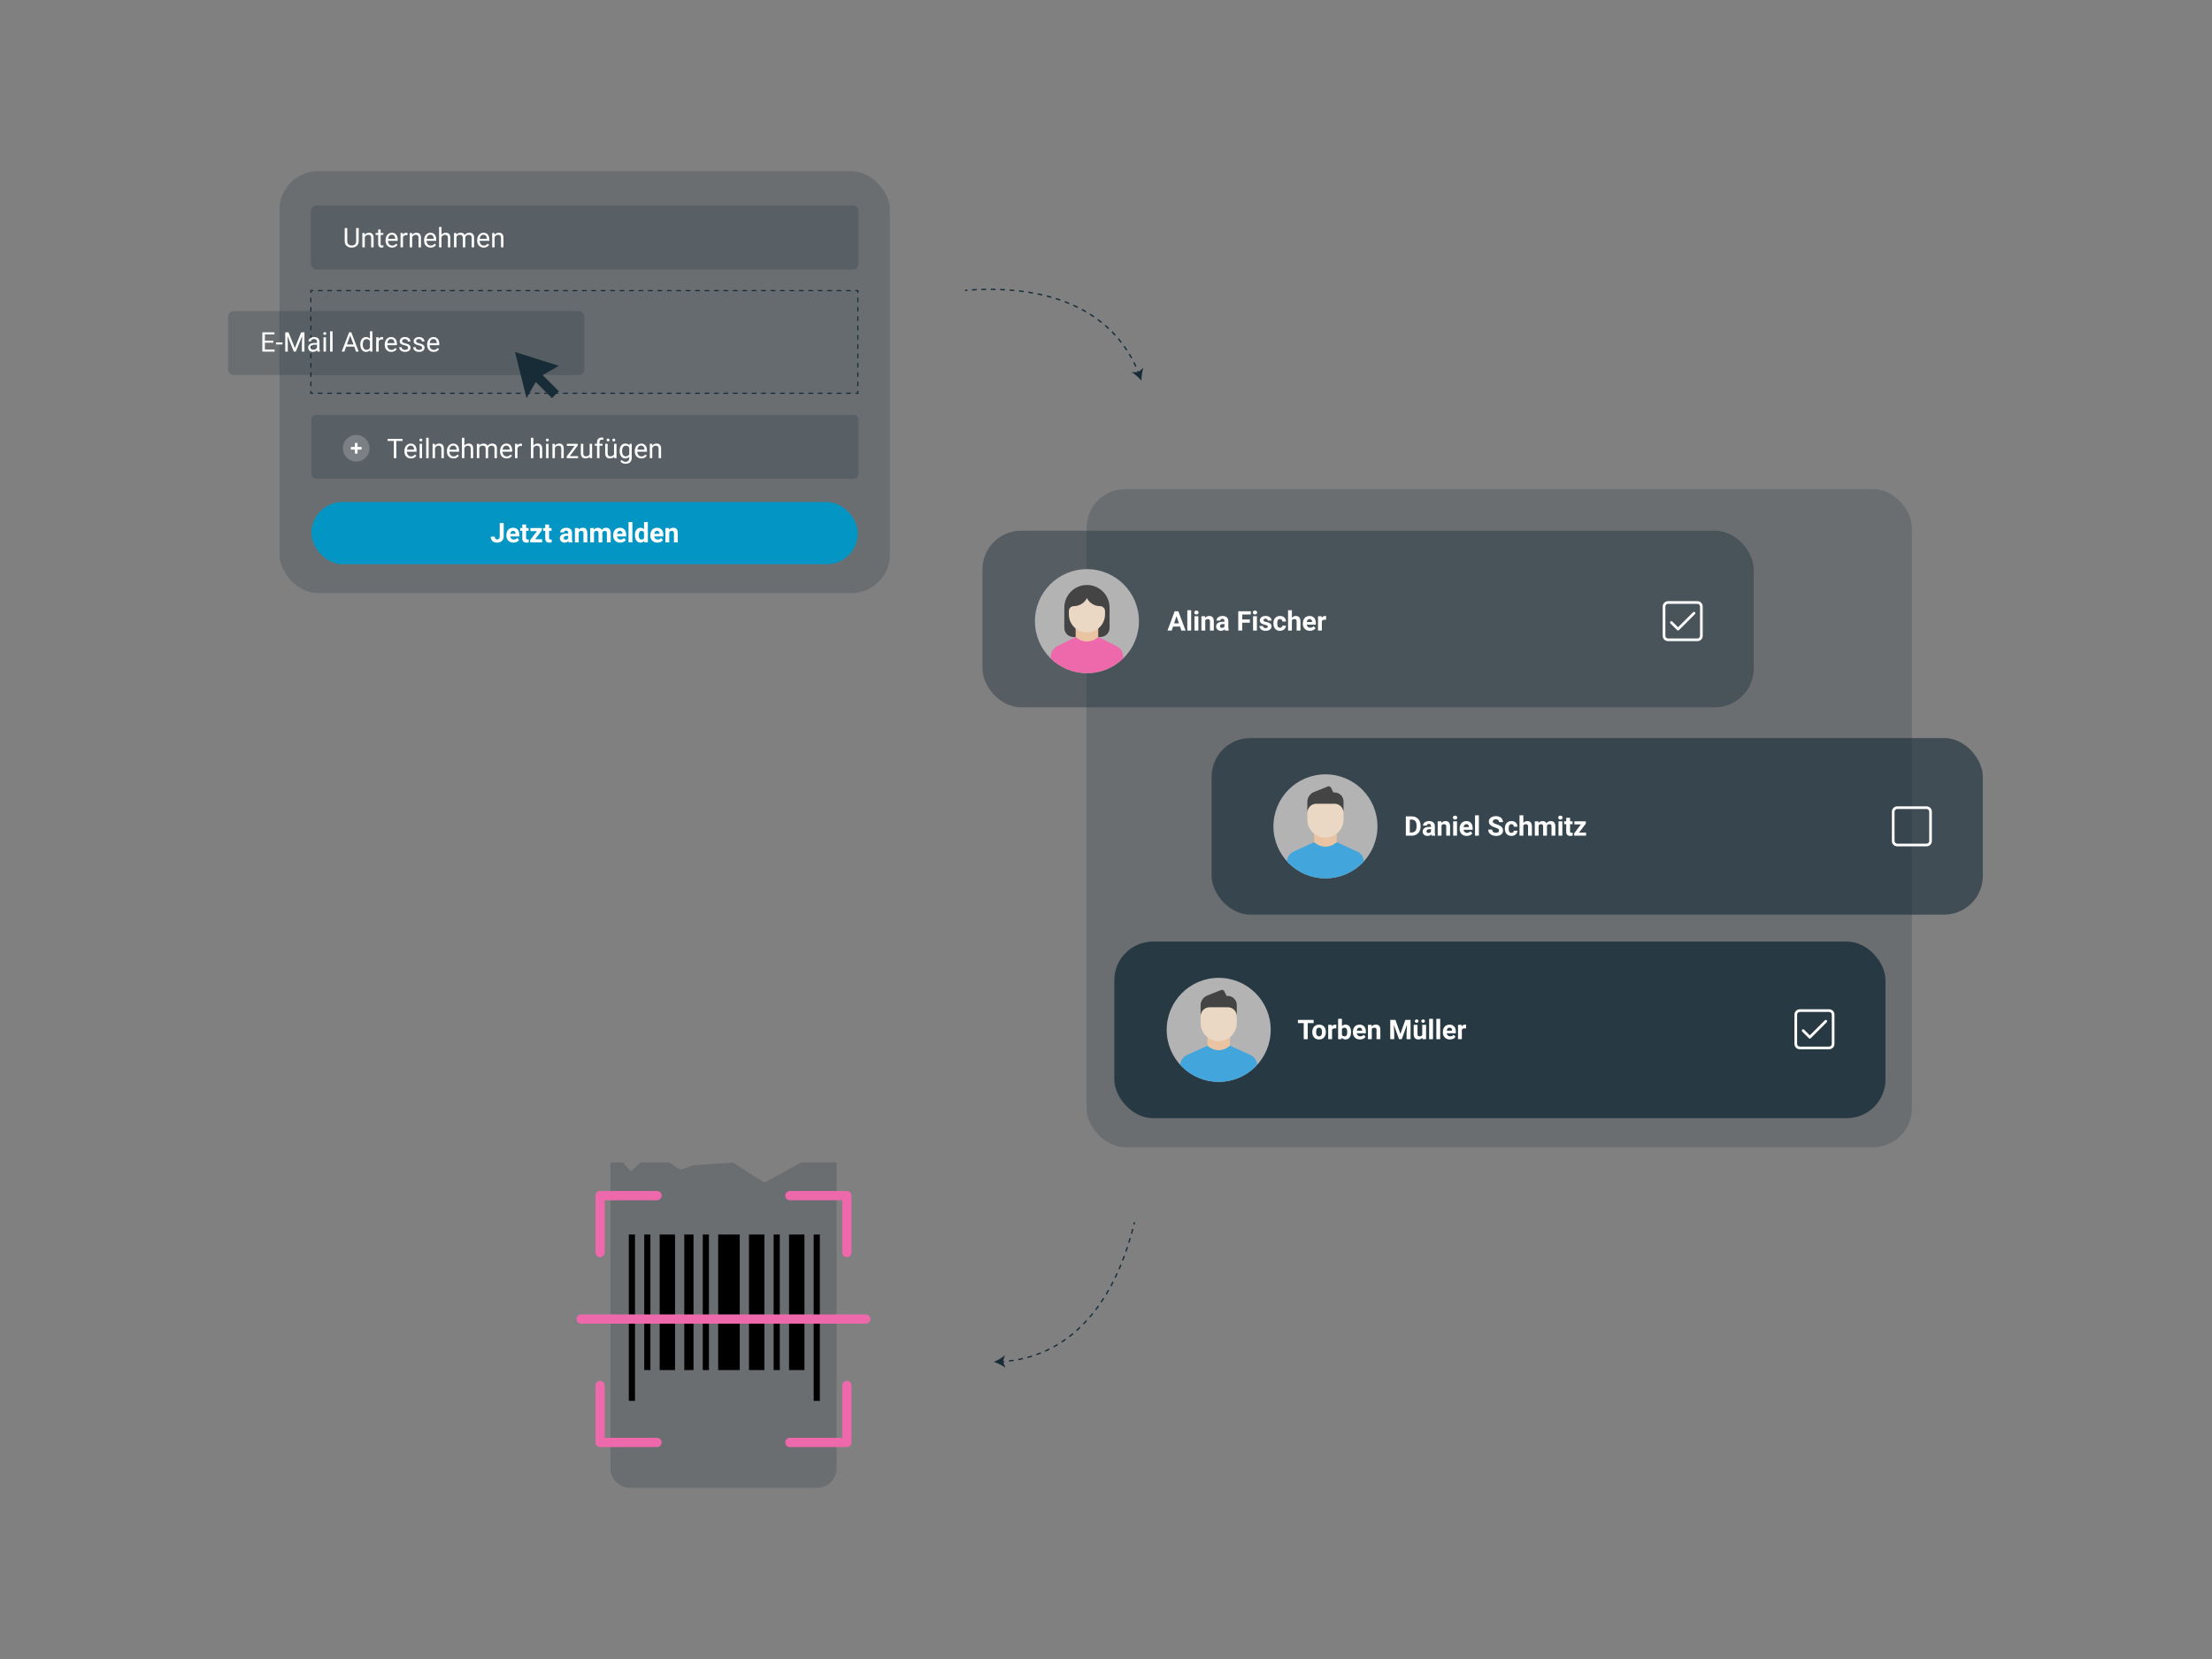 <?xml version="1.0" encoding="UTF-8"?>
<svg xmlns="http://www.w3.org/2000/svg" id="Ebene_1" width="1600" height="1200" viewBox="0 0 1600 1200"><rect x="0" y="0" width="1600" height="1200" fill="#808080" stroke="none"/><rect width="1600" height="1200" fill="#fff" opacity="0"/><rect x="785.963" y="353.787" width="596.947" height="475.974" rx="28" ry="28" fill="#172c37" opacity=".2"/><rect x="710.643" y="383.859" width="557.824" height="127.751" rx="28" ry="28" fill="#172c37" opacity=".4"/><rect x="806.009" y="681.046" width="557.824" height="127.751" rx="28" ry="28" fill="#172c37" opacity=".8"/><rect x="876.407" y="533.837" width="557.824" height="127.751" rx="28" ry="28" fill="#172c37" opacity=".6"/><path d="m1016.883,604.463v-13.953h4.293c1.227,0,2.324.277,3.292.829.967.552,1.723,1.339,2.266,2.358.543,1.019.815,2.175.815,3.473v.642c0,1.298-.267,2.45-.8,3.46-.534,1.01-1.286,1.791-2.257,2.347-.971.558-2.067.838-3.287.844h-4.323Zm2.875-11.625v9.316h1.39c1.124,0,1.983-.367,2.578-1.102s.897-1.786.911-3.153v-.738c0-1.418-.294-2.494-.881-3.225-.589-.733-1.447-1.098-2.579-1.098h-1.418Z" fill="#fff"/><path d="m1035.465,604.463c-.128-.249-.22-.559-.278-.929-.671.748-1.543,1.121-2.616,1.121-1.016,0-1.858-.294-2.526-.881s-1.001-1.33-1.001-2.224c0-1.098.408-1.942,1.222-2.53s1.991-.885,3.532-.891h1.274v-.595c0-.478-.123-.863-.369-1.149-.246-.288-.634-.431-1.164-.431-.467,0-.833.111-1.097.335-.266.224-.398.531-.398.919h-2.77c0-.599.186-1.155.556-1.667.371-.51.895-.912,1.572-1.202.677-.292,1.438-.437,2.281-.437,1.278,0,2.292.32,3.043.962.752.642,1.126,1.544,1.126,2.708v4.494c.007.985.144,1.729.412,2.234v.162h-2.799Zm-2.29-1.925c.409,0,.786-.092,1.131-.275.345-.181.601-.426.767-.733v-1.782h-1.035c-1.386,0-2.125.478-2.214,1.437l-.009.164c0,.345.121.629.364.851.242.224.574.337.996.337Z" fill="#fff"/><path d="m1042.53,594.094l.086,1.198c.741-.927,1.735-1.39,2.981-1.39,1.099,0,1.916.322,2.453.968s.812,1.61.824,2.895v6.698h-2.77v-6.632c0-.588-.127-1.013-.383-1.279-.255-.266-.68-.397-1.274-.397-.78,0-1.365.332-1.754.996v7.312h-2.77v-10.369h2.607Z" fill="#fff"/><path d="m1050.953,591.41c0-.414.139-.757.417-1.025.278-.269.656-.403,1.136-.403.473,0,.849.134,1.131.403.281.267.421.61.421,1.025,0,.422-.142.767-.426,1.036-.284.267-.66.401-1.126.401s-.842-.134-1.126-.401c-.284-.269-.427-.614-.427-1.036Zm2.942,13.053h-2.779v-10.369h2.779v10.369Z" fill="#fff"/><path d="m1060.949,604.655c-1.521,0-2.759-.467-3.714-1.399s-1.432-2.175-1.432-3.727v-.269c0-1.042.201-1.972.604-2.793.402-.821.973-1.454,1.71-1.897.738-.445,1.58-.667,2.526-.667,1.418,0,2.535.446,3.35,1.341s1.221,2.164,1.221,3.805v1.132h-6.604c.089.676.36,1.221.81,1.629.451.409,1.021.612,1.711.612,1.067,0,1.9-.386,2.501-1.158l1.361,1.524c-.415.588-.978,1.045-1.687,1.375s-1.496.493-2.357.493Zm-.316-8.519c-.55,0-.995.185-1.337.558s-.56.904-.656,1.597h3.853v-.22c-.013-.616-.179-1.092-.498-1.43-.32-.337-.773-.505-1.361-.505Z" fill="#fff"/><path d="m1069.707,604.463h-2.779v-14.72h2.779v14.72Z" fill="#fff"/><path d="m1084.294,600.803c0-.544-.191-.961-.574-1.251-.383-.292-1.074-.599-2.07-.921-.997-.322-1.786-.64-2.368-.953-1.585-.857-2.377-2.01-2.377-3.46,0-.753.213-1.426.638-2.017s1.035-1.053,1.831-1.384c.795-.333,1.688-.499,2.678-.499.996,0,1.884.181,2.664.541.78.362,1.384.872,1.816,1.529s.647,1.405.647,2.243h-2.875c0-.639-.201-1.136-.604-1.492-.402-.354-.968-.531-1.696-.531-.703,0-1.249.149-1.639.446-.39.296-.585.687-.585,1.173,0,.454.229.834.686,1.14.457.307,1.129.595,2.017.863,1.636.493,2.827,1.104,3.575,1.831.747.729,1.121,1.637,1.121,2.722,0,1.207-.457,2.155-1.37,2.842s-2.143,1.03-3.69,1.03c-1.074,0-2.051-.196-2.933-.59s-1.554-.93-2.017-1.614-.695-1.477-.695-2.377h2.885c0,1.539.92,2.309,2.76,2.309.684,0,1.218-.139,1.601-.416.383-.279.574-.667.574-1.164Z" fill="#fff"/><path d="m1093.255,602.421c.511,0,.927-.139,1.246-.42.319-.283.485-.655.498-1.123h2.597c-.007.703-.198,1.347-.575,1.932-.377.584-.893,1.038-1.547,1.36-.655.322-1.379.484-2.171.484-1.482,0-2.652-.471-3.508-1.415-.856-.942-1.284-2.243-1.284-3.905v-.183c0-1.597.425-2.87,1.274-3.824.849-.951,2.016-1.428,3.499-1.428,1.297,0,2.336.369,3.119,1.107.783.736,1.18,1.72,1.193,2.946h-2.597c-.013-.539-.179-.978-.498-1.315s-.741-.505-1.265-.505c-.646,0-1.133.234-1.462.704-.33.471-.493,1.234-.493,2.288v.288c0,1.07.163,1.836.489,2.304.326.469.82.701,1.485.701Z" fill="#fff"/><path d="m1101.881,595.224c.735-.881,1.658-1.322,2.77-1.322,2.249,0,3.389,1.307,3.421,3.92v6.641h-2.77v-6.564c0-.595-.127-1.034-.383-1.318-.255-.284-.68-.426-1.274-.426-.812,0-1.399.313-1.764.938v7.37h-2.77v-14.72h2.77v5.481Z" fill="#fff"/><path d="m1112.758,594.094l.087,1.158c.735-.9,1.728-1.35,2.981-1.35,1.335,0,2.252.527,2.751,1.582.728-1.055,1.766-1.582,3.114-1.582,1.124,0,1.962.328,2.511.983.55.654.824,1.639.824,2.955v6.622h-2.779v-6.613c0-.588-.115-1.017-.345-1.288s-.636-.407-1.218-.407c-.831,0-1.405.396-1.724,1.188l.009,7.12h-2.77v-6.604c0-.599-.119-1.034-.355-1.303-.236-.267-.639-.401-1.207-.401-.785,0-1.354.326-1.706.978v7.331h-2.77v-10.369h2.596Z" fill="#fff"/><path d="m1127.134,591.41c0-.414.139-.757.417-1.025.278-.269.656-.403,1.136-.403.473,0,.849.134,1.131.403.281.267.421.61.421,1.025,0,.422-.142.767-.426,1.036-.284.267-.66.401-1.126.401s-.842-.134-1.126-.401c-.284-.269-.427-.614-.427-1.036Zm2.942,13.053h-2.779v-10.369h2.779v10.369Z" fill="#fff"/><path d="m1135.673,591.544v2.55h1.772v2.03h-1.772v5.176c0,.384.073.659.22.825s.428.249.843.249c.307,0,.578-.023.815-.068v2.1c-.542.166-1.102.249-1.677.249-1.942,0-2.933-.981-2.97-2.942v-5.588h-1.514v-2.03h1.514v-2.55h2.77Z" fill="#fff"/><path d="m1142.17,602.231h5.07v2.232h-8.607v-1.686l4.878-6.451h-4.734v-2.232h8.309v1.631l-4.917,6.506Z" fill="#fff"/><circle cx="958.731" cy="597.713" r="37.619" fill="#b3b3b3"/><rect x="950.553" y="597.286" width="16.356" height="18.667" fill="#eac3a2"/><path d="m958.731,605.891c-7.227,0-13.085-5.858-13.085-13.085v-4.907c0-7.227,5.858-13.085,13.085-13.085s13.085,5.858,13.085,13.085v4.907c0,7.227-5.858,13.085-13.085,13.085Z" fill="#ead8c5" fill-rule="evenodd"/><path d="m958.731,635.332c11.016,0,20.925-4.736,27.806-12.282-.001-2.698-1.994-5.806-4.454-6.933l-15.174-6.955s-3.271,3.271-8.178,3.271-8.178-3.271-8.178-3.271l-15.174,6.955c-2.463,1.129-4.453,4.231-4.454,6.933,6.88,7.546,16.79,12.282,27.806,12.282Z" fill="#42a6dd" fill-rule="evenodd"/><path d="m965.273,581.356c3.613,0,6.543,2.929,6.543,6.543v-8.178c0-3.599-2.93-6.542-6.545-6.542h-.816l-1.717-3.435c-.415-.831-1.412-1.202-2.246-.868l-10.291,4.116c-2.518,1.007-4.556,4.021-4.556,6.732v8.175c0-3.613,2.929-6.543,6.543-6.543h13.085Z" fill="#444" fill-rule="evenodd"/><path d="m950.172,740.047h-4.274v11.625h-2.875v-11.625h-4.217v-2.328h11.366v2.328Z" fill="#fff"/><path d="m949.205,746.392c0-1.028.198-1.946.594-2.752.396-.804.966-1.428,1.71-1.868s1.609-.661,2.593-.661c1.399,0,2.541.428,3.426,1.285.885.855,1.379,2.019,1.48,3.488l.02.708c0,1.592-.445,2.869-1.333,3.829-.888.962-2.079,1.443-3.575,1.443-1.495,0-2.688-.478-3.58-1.437-.891-.959-1.336-2.262-1.336-3.91v-.124Zm2.77.196c0,.985.185,1.738.556,2.26.37.522.9.782,1.591.782.671,0,1.195-.256,1.572-.772.377-.514.566-1.339.566-2.471,0-.966-.189-1.714-.566-2.245s-.907-.797-1.591-.797c-.677,0-1.202.264-1.572.791-.371.527-.556,1.345-.556,2.452Z" fill="#fff"/><path d="m966.56,743.9c-.377-.051-.709-.077-.996-.077-1.048,0-1.735.354-2.061,1.064v6.784h-2.77v-10.369h2.616l.076,1.236c.556-.951,1.326-1.428,2.31-1.428.306,0,.594.041.863.124l-.039,2.665Z" fill="#fff"/><path d="m977.237,746.582c0,1.661-.355,2.957-1.064,3.888-.709.929-1.7,1.394-2.971,1.394-1.124,0-2.022-.431-2.692-1.294l-.125,1.102h-2.491v-14.72h2.77v5.279c.639-.748,1.479-1.121,2.52-1.121,1.265,0,2.257.465,2.976,1.394.719.93,1.078,2.238,1.078,3.925v.153Zm-2.77-.2c0-1.049-.167-1.814-.498-2.296-.332-.482-.828-.723-1.486-.723-.881,0-1.489.36-1.82,1.083v4.091c.338.729.951,1.092,1.84,1.092.894,0,1.481-.441,1.763-1.322.134-.422.202-1.064.202-1.925Z" fill="#fff"/><path d="m983.716,751.864c-1.521,0-2.759-.467-3.714-1.399s-1.432-2.175-1.432-3.727v-.269c0-1.042.201-1.972.604-2.793.402-.821.973-1.454,1.71-1.897.738-.445,1.58-.667,2.526-.667,1.418,0,2.535.446,3.35,1.341s1.221,2.164,1.221,3.805v1.132h-6.604c.089.676.36,1.221.81,1.629.451.409,1.021.612,1.711.612,1.067,0,1.9-.386,2.501-1.158l1.361,1.524c-.415.588-.978,1.045-1.687,1.375s-1.496.493-2.357.493Zm-.316-8.519c-.55,0-.995.185-1.337.558s-.56.904-.656,1.597h3.853v-.22c-.013-.616-.179-1.092-.498-1.43-.32-.337-.773-.505-1.361-.505Z" fill="#fff"/><path d="m992.102,741.303l.086,1.198c.741-.927,1.735-1.39,2.981-1.39,1.099,0,1.916.322,2.453.968s.812,1.61.824,2.895v6.698h-2.77v-6.632c0-.588-.127-1.013-.383-1.279-.255-.266-.68-.397-1.274-.397-.78,0-1.365.332-1.754.996v7.312h-2.77v-10.369h2.607Z" fill="#fff"/><path d="m1009.37,737.719l3.584,10.12,3.565-10.12h3.775v13.953h-2.885v-3.814l.288-6.585-3.767,10.399h-1.974l-3.757-10.387.287,6.573v3.814h-2.875v-13.953h3.757Z" fill="#fff"/><path d="m1028.836,750.619c-.684.831-1.629,1.245-2.837,1.245-1.112,0-1.96-.32-2.545-.959s-.883-1.575-.897-2.808v-6.794h2.77v6.707c0,1.081.493,1.62,1.477,1.62.939,0,1.584-.326,1.935-.978v-7.349h2.779v10.369h-2.607l-.076-1.053Zm-2.799-12.034c0,.341-.124.627-.373.861-.25.235-.569.352-.959.352-.396,0-.716-.119-.959-.356s-.364-.524-.364-.857.121-.62.364-.861.562-.362.959-.362c.396,0,.717.121.963.362.246.241.368.527.368.861Zm2.013,0c0-.347.129-.637.388-.87.258-.234.573-.352.944-.352.377,0,.691.121.944.358s.379.525.379.865c0,.333-.121.622-.364.861-.243.241-.562.362-.959.362s-.718-.121-.963-.362c-.246-.239-.368-.527-.368-.861Z" fill="#fff"/><path d="m1036.531,751.672h-2.779v-14.72h2.779v14.72Z" fill="#fff"/><path d="m1041.735,751.672h-2.779v-14.72h2.779v14.72Z" fill="#fff"/><path d="m1048.789,751.864c-1.521,0-2.759-.467-3.714-1.399s-1.432-2.175-1.432-3.727v-.269c0-1.042.201-1.972.604-2.793.402-.821.973-1.454,1.71-1.897.738-.445,1.58-.667,2.526-.667,1.418,0,2.535.446,3.35,1.341s1.221,2.164,1.221,3.805v1.132h-6.604c.089.676.36,1.221.81,1.629.451.409,1.021.612,1.711.612,1.067,0,1.9-.386,2.501-1.158l1.361,1.524c-.415.588-.978,1.045-1.687,1.375s-1.496.493-2.357.493Zm-.316-8.519c-.55,0-.995.185-1.337.558s-.56.904-.656,1.597h3.853v-.22c-.013-.616-.179-1.092-.498-1.43-.32-.337-.773-.505-1.361-.505Z" fill="#fff"/><path d="m1060.452,743.9c-.377-.051-.709-.077-.996-.077-1.048,0-1.735.354-2.061,1.064v6.784h-2.77v-10.369h2.616l.076,1.236c.556-.951,1.326-1.428,2.31-1.428.306,0,.594.041.863.124l-.039,2.665Z" fill="#fff"/><circle cx="881.516" cy="744.922" r="37.619" fill="#b3b3b3"/><rect x="873.338" y="744.495" width="16.356" height="18.667" fill="#eac3a2"/><path d="m881.516,753.1c-7.227,0-13.085-5.858-13.085-13.085v-4.907c0-7.227,5.858-13.085,13.085-13.085s13.085,5.858,13.085,13.085v4.907c0,7.227-5.858,13.085-13.085,13.085Z" fill="#ead8c5" fill-rule="evenodd"/><path d="m881.516,782.541c11.016,0,20.925-4.736,27.806-12.282-.001-2.698-1.994-5.806-4.454-6.933l-15.174-6.955s-3.271,3.271-8.178,3.271-8.178-3.271-8.178-3.271l-15.174,6.955c-2.463,1.129-4.453,4.231-4.454,6.933,6.88,7.546,16.79,12.282,27.806,12.282Z" fill="#42a6dd" fill-rule="evenodd"/><path d="m888.059,728.565c3.613,0,6.543,2.929,6.543,6.543v-8.178c0-3.599-2.93-6.542-6.545-6.542h-.816l-1.717-3.435c-.415-.831-1.412-1.202-2.246-.868l-10.291,4.116c-2.518,1.007-4.556,4.021-4.556,6.732v8.175c0-3.613,2.929-6.543,6.543-6.543h13.085Z" fill="#444" fill-rule="evenodd"/><path d="m853.526,453.226h-5.041l-.958,2.875h-3.058l5.195-13.954h2.664l5.223,13.954h-3.057l-.968-2.875Zm-4.265-2.329h3.489l-1.754-5.223-1.735,5.223Z" fill="#fff"/><path d="m861.595,456.101h-2.779v-14.72h2.779v14.72Z" fill="#fff"/><path d="m863.857,443.049c0-.415.139-.757.417-1.026s.656-.403,1.136-.403c.473,0,.849.135,1.131.403.281.268.421.61.421,1.026,0,.421-.142.767-.426,1.035-.284.268-.66.402-1.126.402s-.842-.134-1.126-.402-.427-.614-.427-1.035Zm2.942,13.053h-2.779v-10.37h2.779v10.37Z" fill="#fff"/><path d="m871.63,445.732l.086,1.198c.741-.927,1.735-1.39,2.981-1.39,1.099,0,1.916.323,2.453.968.537.646.812,1.61.824,2.895v6.699h-2.77v-6.632c0-.588-.127-1.014-.383-1.28-.255-.265-.68-.397-1.274-.397-.78,0-1.365.332-1.754.996v7.313h-2.77v-10.37h2.607Z" fill="#fff"/><path d="m886.081,456.101c-.128-.25-.22-.559-.278-.93-.671.748-1.543,1.122-2.616,1.122-1.016,0-1.858-.294-2.526-.882-.668-.588-1.001-1.329-1.001-2.223,0-1.098.408-1.942,1.222-2.53s1.991-.885,3.532-.892h1.274v-.594c0-.478-.123-.863-.369-1.15s-.634-.431-1.164-.431c-.467,0-.833.112-1.097.335-.266.224-.398.531-.398.92h-2.77c0-.6.186-1.156.556-1.667.371-.511.895-.913,1.572-1.203.677-.291,1.438-.437,2.281-.437,1.278,0,2.292.321,3.043.963.752.642,1.126,1.544,1.126,2.708v4.495c.007.984.144,1.728.412,2.233v.163h-2.799Zm-2.29-1.926c.409,0,.786-.091,1.131-.274.345-.182.601-.426.767-.733v-1.783h-1.035c-1.386,0-2.125.479-2.214,1.438l-.009.163c0,.345.121.629.364.852.242.224.574.336.996.336Z" fill="#fff"/><path d="m904.061,450.399h-5.521v5.702h-2.875v-13.954h9.085v2.329h-6.21v3.603h5.521v2.32Z" fill="#fff"/><path d="m906.217,443.049c0-.415.139-.757.417-1.026s.656-.403,1.136-.403c.473,0,.849.135,1.131.403.281.268.421.61.421,1.026,0,.421-.142.767-.426,1.035-.284.268-.66.402-1.126.402s-.842-.134-1.126-.402-.427-.614-.427-1.035Zm2.942,13.053h-2.779v-10.37h2.779v10.37Z" fill="#fff"/><path d="m917.056,453.236c0-.338-.168-.605-.503-.8-.335-.194-.874-.368-1.615-.522-2.466-.518-3.699-1.565-3.699-3.144,0-.92.381-1.689,1.145-2.304.764-.617,1.762-.926,2.995-.926,1.317,0,2.369.311,3.158.93s1.184,1.425,1.184,2.415h-2.77c0-.396-.128-.723-.383-.982s-.655-.388-1.198-.388c-.466,0-.828.105-1.083.316s-.383.478-.383.804c0,.307.145.555.436.743s.781.351,1.471.489,1.271.293,1.744.465c1.463.537,2.195,1.466,2.195,2.789,0,.946-.406,1.711-1.218,2.295-.811.585-1.859.878-3.144.878-.868,0-1.641-.155-2.314-.465-.674-.31-1.203-.735-1.587-1.275-.383-.54-.574-1.123-.574-1.749h2.626c.025.493.208.869.546,1.131.339.262.792.393,1.361.393.53,0,.931-.101,1.204-.301.271-.202.407-.465.407-.791Z" fill="#fff"/><path d="m925.845,454.06c.511,0,.927-.14,1.246-.421.319-.282.485-.655.498-1.122h2.597c-.007.703-.198,1.347-.575,1.932-.377.584-.893,1.038-1.547,1.361-.655.322-1.379.484-2.171.484-1.482,0-2.652-.472-3.508-1.415-.856-.942-1.284-2.243-1.284-3.905v-.183c0-1.597.425-2.871,1.274-3.824s2.016-1.429,3.499-1.429c1.297,0,2.336.369,3.119,1.107.783.737,1.18,1.721,1.193,2.947h-2.597c-.013-.54-.179-.978-.498-1.315s-.741-.506-1.265-.506c-.646,0-1.133.234-1.462.705-.33.47-.493,1.233-.493,2.288v.288c0,1.069.163,1.836.489,2.304.326.468.82.701,1.485.701Z" fill="#fff"/><path d="m934.47,446.863c.735-.881,1.658-1.323,2.77-1.323,2.249,0,3.389,1.307,3.421,3.921v6.641h-2.77v-6.565c0-.594-.127-1.033-.383-1.318-.255-.284-.68-.427-1.274-.427-.812,0-1.399.313-1.764.939v7.37h-2.77v-14.72h2.77v5.482Z" fill="#fff"/><path d="m947.524,456.293c-1.521,0-2.759-.467-3.714-1.399-.955-.933-1.432-2.175-1.432-3.728v-.268c0-1.042.201-1.972.604-2.793.402-.821.973-1.454,1.71-1.898.738-.445,1.58-.667,2.526-.667,1.418,0,2.535.447,3.35,1.342s1.221,2.163,1.221,3.805v1.131h-6.604c.089.677.36,1.221.81,1.629.451.409,1.021.613,1.711.613,1.067,0,1.9-.386,2.501-1.159l1.361,1.524c-.415.588-.978,1.046-1.687,1.375-.709.33-1.496.494-2.357.494Zm-.316-8.52c-.55,0-.995.186-1.337.558-.342.372-.56.904-.656,1.597h3.853v-.221c-.013-.616-.179-1.092-.498-1.43-.32-.337-.773-.505-1.361-.505Z" fill="#fff"/><path d="m959.187,448.329c-.377-.051-.709-.077-.996-.077-1.048,0-1.735.355-2.061,1.064v6.785h-2.77v-10.37h2.616l.076,1.237c.556-.952,1.326-1.429,2.31-1.429.306,0,.594.042.863.125l-.039,2.664Z" fill="#fff"/><circle cx="786.216" cy="449.298" r="37.619" fill="#b3b3b3"/><path d="m769.86,439.484c0-9.033,7.323-16.356,16.356-16.356s16.356,7.323,16.356,16.356v14.71c0,3.619-2.932,6.553-6.541,6.553h-19.63c-3.613,0-6.541-2.934-6.541-6.553v-14.71Z" fill="#444" fill-rule="evenodd"/><rect x="778.038" y="449.298" width="16.356" height="18.667" fill="#eac3a2"/><path d="m807.985,467.543l-13.591-6.795s-3.271,3.271-8.178,3.271-8.178-3.271-8.178-3.271l-13.591,6.795c-2.442,1.221-4.401,4.391-4.401,7.094v1.673c6.772,6.562,15.996,10.608,26.17,10.608s19.398-4.046,26.17-10.608v-1.673c0-2.698-1.971-5.878-4.401-7.094Z" fill="#ed69ab" fill-rule="evenodd"/><path d="m773.131,442.012v2.379c0,7.215,5.87,13.085,13.085,13.085s13.085-5.87,13.085-13.085v-2.379c0-1.971-1.598-3.569-3.569-3.569-4.143,0-7.737-2.353-9.516-5.796-1.78,3.443-5.373,5.796-9.516,5.796-1.971,0-3.569,1.598-3.569,3.569Z" fill="#ead8c5" fill-rule="evenodd"/><path d="m1227.753,463.763h-21.216c-2.127,0-3.857-1.73-3.857-3.857v-21.216c0-2.127,1.73-3.857,3.857-3.857h21.216c2.127,0,3.857,1.73,3.857,3.857v21.216c0,2.127-1.73,3.857-3.857,3.857Zm-21.216-27.002c-1.064,0-1.929.865-1.929,1.929v21.216c0,1.063.865,1.929,1.929,1.929h21.216c1.064,0,1.929-.865,1.929-1.929v-21.216c0-1.063-.865-1.929-1.929-1.929h-21.216Z" fill="#fff"/><path d="m1213.77,456.049c-.247,0-.493-.094-.682-.283l-4.822-4.822c-.377-.377-.377-.987,0-1.364s.987-.377,1.364,0l4.14,4.14,10.89-10.89c.377-.377.987-.377,1.364,0s.377.987,0,1.364l-11.572,11.572c-.188.188-.435.283-.682.283Z" fill="#fff"/><path d="m1393.517,612.178h-21.216c-2.127,0-3.857-1.73-3.857-3.857v-21.216c0-2.127,1.73-3.857,3.857-3.857h21.216c2.127,0,3.857,1.73,3.857,3.857v21.216c0,2.127-1.73,3.857-3.857,3.857Zm-21.216-27.002c-1.064,0-1.929.865-1.929,1.929v21.216c0,1.063.865,1.929,1.929,1.929h21.216c1.064,0,1.929-.865,1.929-1.929v-21.216c0-1.063-.865-1.929-1.929-1.929h-21.216Z" fill="#fff"/><path d="m1323.053,758.96h-21.216c-2.127,0-3.857-1.73-3.857-3.857v-21.216c0-2.127,1.73-3.857,3.857-3.857h21.216c2.127,0,3.857,1.73,3.857,3.857v21.216c0,2.127-1.73,3.857-3.857,3.857Zm-21.216-27.002c-1.064,0-1.929.865-1.929,1.929v21.216c0,1.063.865,1.929,1.929,1.929h21.216c1.064,0,1.929-.865,1.929-1.929v-21.216c0-1.063-.865-1.929-1.929-1.929h-21.216Z" fill="#fff"/><path d="m1309.07,751.245c-.247,0-.493-.094-.682-.283l-4.822-4.822c-.377-.377-.377-.987,0-1.364s.987-.377,1.364,0l4.14,4.14,10.89-10.89c.377-.377.987-.377,1.364,0s.377.987,0,1.364l-11.572,11.572c-.188.188-.435.283-.682.283Z" fill="#fff"/><rect x="202.12" y="123.804" width="441.605" height="305.223" rx="28" ry="28" fill="#172c37" opacity=".2"/><rect x="225.245" y="300.035" width="395.783" height="46.289" rx="3.518" ry="3.518" fill="#172c37" opacity=".2"/><path d="m291.171,318.951h-4.485v12.45h-1.831v-12.45h-4.475v-1.505h10.791v1.505Z" fill="#fff"/><path d="m297.267,331.593c-1.406,0-2.549-.463-3.431-1.386s-1.323-2.157-1.323-3.703v-.326c0-1.028.197-1.948.59-2.756.394-.808.943-1.441,1.649-1.899.705-.456,1.471-.686,2.295-.686,1.348,0,2.396.445,3.144,1.334.748.887,1.121,2.158,1.121,3.814v.738h-7.025c.025,1.021.324,1.848.897,2.477.572.629,1.298.944,2.18.944.626,0,1.156-.128,1.591-.382.434-.256.815-.595,1.14-1.017l1.083.844c-.869,1.335-2.173,2.004-3.91,2.004Zm-.22-9.297c-.716,0-1.317.26-1.802.782-.486.52-.786,1.251-.901,2.189h5.195v-.134c-.052-.9-.294-1.599-.729-2.094-.434-.495-1.022-.742-1.763-.742Z" fill="#fff"/><path d="m303.373,318.28c0-.288.088-.531.264-.729.175-.198.436-.298.781-.298s.607.1.786.298c.178.198.268.441.268.729s-.09.527-.268.72c-.179.19-.442.286-.786.286s-.606-.096-.781-.286c-.176-.192-.264-.431-.264-.72Zm1.916,13.12h-1.772v-10.371h1.772v10.371Z" fill="#fff"/><path d="m310.053,331.401h-1.772v-14.721h1.772v14.721Z" fill="#fff"/><path d="m314.567,321.03l.057,1.303c.792-.996,1.827-1.496,3.105-1.496,2.191,0,3.297,1.237,3.316,3.711v6.852h-1.773v-6.862c-.007-.748-.177-1.302-.512-1.659s-.858-.537-1.567-.537c-.575,0-1.08.154-1.514.461-.434.305-.773.708-1.016,1.207v7.389h-1.772v-10.371h1.677Z" fill="#fff"/><path d="m328.022,331.593c-1.406,0-2.549-.463-3.431-1.386s-1.323-2.157-1.323-3.703v-.326c0-1.028.197-1.948.59-2.756.394-.808.943-1.441,1.649-1.899.705-.456,1.471-.686,2.295-.686,1.348,0,2.396.445,3.144,1.334.748.887,1.121,2.158,1.121,3.814v.738h-7.025c.025,1.021.324,1.848.897,2.477.572.629,1.298.944,2.18.944.626,0,1.156-.128,1.591-.382.434-.256.815-.595,1.14-1.017l1.083.844c-.869,1.335-2.173,2.004-3.91,2.004Zm-.22-9.297c-.716,0-1.317.26-1.802.782-.486.52-.786,1.251-.901,2.189h5.195v-.134c-.052-.9-.294-1.599-.729-2.094-.434-.495-1.022-.742-1.763-.742Z" fill="#fff"/><path d="m335.89,322.287c.786-.964,1.808-1.448,3.067-1.448,2.191,0,3.297,1.237,3.316,3.711v6.852h-1.773v-6.862c-.007-.748-.177-1.302-.512-1.659s-.858-.537-1.567-.537c-.575,0-1.08.154-1.514.461-.434.305-.773.708-1.016,1.207v7.389h-1.772v-14.721h1.772v5.607Z" fill="#fff"/><path d="m346.595,321.03l.048,1.151c.761-.895,1.786-1.343,3.077-1.343,1.45,0,2.437.558,2.962,1.669.345-.499.793-.9,1.346-1.207s1.206-.461,1.96-.461c2.275,0,3.432,1.205,3.469,3.614v6.948h-1.772v-6.843c0-.742-.17-1.296-.509-1.663-.338-.367-.907-.552-1.706-.552-.658,0-1.204.198-1.639.59-.435.394-.687.923-.757,1.586v6.882h-1.783v-6.796c0-1.507-.738-2.262-2.214-2.262-1.163,0-1.958.495-2.386,1.486v7.572h-1.772v-10.371h1.676Z" fill="#fff"/><path d="m366.434,331.593c-1.406,0-2.549-.463-3.431-1.386s-1.323-2.157-1.323-3.703v-.326c0-1.028.197-1.948.59-2.756.394-.808.943-1.441,1.649-1.899.705-.456,1.471-.686,2.295-.686,1.348,0,2.396.445,3.144,1.334.748.887,1.121,2.158,1.121,3.814v.738h-7.025c.025,1.021.324,1.848.897,2.477.572.629,1.298.944,2.18.944.626,0,1.156-.128,1.591-.382.434-.256.815-.595,1.14-1.017l1.083.844c-.869,1.335-2.173,2.004-3.91,2.004Zm-.22-9.297c-.716,0-1.317.26-1.802.782-.486.52-.786,1.251-.901,2.189h5.195v-.134c-.052-.9-.294-1.599-.729-2.094-.434-.495-1.022-.742-1.763-.742Z" fill="#fff"/><path d="m377.542,322.622c-.268-.045-.559-.068-.872-.068-1.163,0-1.952.495-2.368,1.486v7.361h-1.772v-10.371h1.724l.029,1.198c.581-.927,1.405-1.39,2.473-1.39.345,0,.606.045.785.136v1.648Z" fill="#fff"/><path d="m385.803,322.287c.786-.964,1.808-1.448,3.067-1.448,2.191,0,3.297,1.237,3.316,3.711v6.852h-1.773v-6.862c-.007-.748-.177-1.302-.512-1.659s-.858-.537-1.567-.537c-.575,0-1.08.154-1.514.461-.434.305-.773.708-1.016,1.207v7.389h-1.772v-14.721h1.772v5.607Z" fill="#fff"/><path d="m394.851,318.28c0-.288.088-.531.264-.729.175-.198.436-.298.781-.298s.607.1.786.298c.178.198.268.441.268.729s-.09.527-.268.72c-.179.19-.442.286-.786.286s-.606-.096-.781-.286c-.176-.192-.264-.431-.264-.72Zm1.916,13.12h-1.772v-10.371h1.772v10.371Z" fill="#fff"/><path d="m401.282,321.03l.057,1.303c.792-.996,1.827-1.496,3.105-1.496,2.191,0,3.297,1.237,3.316,3.711v6.852h-1.773v-6.862c-.007-.748-.177-1.302-.512-1.659s-.858-.537-1.567-.537c-.575,0-1.08.154-1.514.461-.434.305-.773.708-1.016,1.207v7.389h-1.772v-10.371h1.677Z" fill="#fff"/><path d="m412.101,329.952h6.067v1.448h-8.232v-1.303l5.721-7.6h-5.635v-1.467h7.859v1.256l-5.78,7.666Z" fill="#fff"/><path d="m426.563,330.374c-.69.812-1.703,1.219-3.038,1.219-1.106,0-1.948-.322-2.526-.964s-.87-1.592-.877-2.852v-6.747h1.773v6.7c0,1.571.639,2.358,1.916,2.358,1.354,0,2.255-.505,2.703-1.514v-7.543h1.772v10.371h-1.687l-.038-1.027Z" fill="#fff"/><path d="m431.853,331.401v-8.999h-1.639v-1.371h1.639v-1.064c0-1.111.297-1.97.891-2.577.594-.608,1.434-.912,2.521-.912.409,0,.815.055,1.217.162l-.096,1.43c-.3-.058-.62-.087-.958-.087-.575,0-1.02.17-1.333.505-.313.337-.47.819-.47,1.447v1.096h2.214v1.371h-2.214v8.999h-1.772Z" fill="#fff"/><path d="m444.197,330.374c-.69.812-1.703,1.219-3.038,1.219-1.106,0-1.948-.322-2.526-.964s-.87-1.592-.877-2.852v-6.747h1.773v6.7c0,1.571.639,2.358,1.916,2.358,1.354,0,2.255-.505,2.703-1.514v-7.543h1.772v10.371h-1.687l-.038-1.027Zm-5.396-12.118c0-.288.088-.531.264-.727s.436-.294.781-.294c.346,0,.607.098.786.294s.268.439.268.727c0,.29-.089.529-.268.723-.179.192-.441.288-.786.288-.345,0-.605-.096-.781-.288-.176-.194-.264-.433-.264-.723Zm4.121.019c0-.288.088-.531.264-.731s.436-.299.781-.299c.346,0,.607.1.786.299s.268.443.268.731c0,.29-.089.531-.268.723s-.441.288-.786.288c-.345,0-.605-.096-.781-.288s-.264-.433-.264-.723Z" fill="#fff"/><path d="m448.193,326.129c0-1.616.374-2.902,1.122-3.857.747-.955,1.738-1.433,2.97-1.433,1.266,0,2.253.448,2.962,1.343l.086-1.151h1.62v10.12c0,1.343-.397,2.4-1.193,3.174-.795.772-1.864,1.158-3.206,1.158-.748,0-1.479-.158-2.194-.478s-1.262-.757-1.639-1.313l.92-1.064c.76.94,1.69,1.409,2.789,1.409.863,0,1.535-.243,2.017-.729s.723-1.168.723-2.051v-.891c-.709.817-1.676,1.228-2.903,1.228-1.214,0-2.196-.49-2.947-1.467-.752-.978-1.126-2.309-1.126-3.997Zm1.783.202c0,1.17.239,2.089.719,2.756s1.15,1.002,2.013,1.002c1.118,0,1.939-.509,2.463-1.524v-4.735c-.542-.991-1.357-1.486-2.444-1.486-.862,0-1.536.335-2.022,1.008-.485.671-.728,1.663-.728,2.98Z" fill="#fff"/><path d="m463.93,331.593c-1.406,0-2.549-.463-3.431-1.386s-1.323-2.157-1.323-3.703v-.326c0-1.028.197-1.948.59-2.756.394-.808.943-1.441,1.649-1.899.705-.456,1.471-.686,2.295-.686,1.348,0,2.396.445,3.144,1.334.748.887,1.121,2.158,1.121,3.814v.738h-7.025c.025,1.021.324,1.848.897,2.477.572.629,1.298.944,2.18.944.626,0,1.156-.128,1.591-.382.434-.256.815-.595,1.14-1.017l1.083.844c-.869,1.335-2.173,2.004-3.91,2.004Zm-.22-9.297c-.716,0-1.317.26-1.802.782-.486.52-.786,1.251-.901,2.189h5.195v-.134c-.052-.9-.294-1.599-.729-2.094-.434-.495-1.022-.742-1.763-.742Z" fill="#fff"/><path d="m471.703,321.03l.057,1.303c.792-.996,1.827-1.496,3.105-1.496,2.191,0,3.297,1.237,3.316,3.711v6.852h-1.773v-6.862c-.007-.748-.177-1.302-.512-1.659s-.858-.537-1.567-.537c-.575,0-1.08.154-1.514.461-.434.305-.773.708-1.016,1.207v7.389h-1.772v-10.371h1.677Z" fill="#fff"/><circle cx="257.658" cy="324.236" r="9.644" fill="#fff" opacity=".2"/><path d="m253.801,323.271h7.715v1.929h-7.715v-1.929Z" fill="#fff"/><path d="m256.694,320.378h1.929v7.715h-1.929v-7.715Z" fill="#fff"/><rect x="224.87" y="148.591" width="396.158" height="46.289" rx="4" ry="4" fill="#172c37" opacity=".2"/><path d="m259.458,164.946v9.489c-.007,1.315-.42,2.392-1.241,3.228-.821.838-1.934,1.307-3.34,1.409l-.489.021c-1.527,0-2.744-.412-3.651-1.237-.907-.823-1.367-1.959-1.38-3.402v-9.508h1.82v9.45c0,1.01.278,1.795.834,2.352.556.559,1.348.84,2.376.84,1.042,0,1.839-.279,2.391-.834.553-.556.83-1.339.83-2.349v-9.459h1.85Z" fill="#fff"/><path d="m263.761,168.531l.057,1.303c.792-.996,1.827-1.496,3.105-1.496,2.191,0,3.297,1.237,3.316,3.711v6.852h-1.773v-6.862c-.007-.748-.177-1.302-.512-1.659s-.858-.537-1.567-.537c-.575,0-1.08.154-1.514.461-.434.305-.773.708-1.016,1.207v7.389h-1.772v-10.371h1.677Z" fill="#fff"/><path d="m275.318,166.02v2.511h1.936v1.371h-1.936v6.438c0,.416.087.729.259.936s.466.313.881.313c.204,0,.486-.04.844-.115v1.428c-.467.128-.92.192-1.362.192-.792,0-1.389-.241-1.792-.72-.402-.48-.604-1.16-.604-2.042v-6.43h-1.887v-1.371h1.887v-2.511h1.773Z" fill="#fff"/><path d="m283.627,179.093c-1.406,0-2.549-.463-3.431-1.386s-1.323-2.157-1.323-3.703v-.326c0-1.028.197-1.948.59-2.756.394-.808.943-1.441,1.649-1.899.705-.456,1.471-.686,2.295-.686,1.348,0,2.396.445,3.144,1.334.748.887,1.121,2.158,1.121,3.814v.738h-7.025c.025,1.021.324,1.848.897,2.477.572.629,1.298.944,2.18.944.626,0,1.156-.128,1.591-.382.434-.256.815-.595,1.14-1.017l1.083.844c-.869,1.335-2.173,2.004-3.91,2.004Zm-.22-9.297c-.716,0-1.317.26-1.802.782-.486.52-.786,1.251-.901,2.189h5.195v-.134c-.052-.9-.294-1.599-.729-2.094-.434-.495-1.022-.742-1.763-.742Z" fill="#fff"/><path d="m294.735,170.122c-.268-.045-.559-.068-.872-.068-1.163,0-1.952.495-2.368,1.486v7.361h-1.772v-10.371h1.724l.029,1.198c.581-.927,1.405-1.39,2.473-1.39.345,0,.606.045.785.136v1.648Z" fill="#fff"/><path d="m298.041,168.531l.057,1.303c.792-.996,1.827-1.496,3.105-1.496,2.191,0,3.297,1.237,3.316,3.711v6.852h-1.773v-6.862c-.007-.748-.177-1.302-.512-1.659s-.858-.537-1.567-.537c-.575,0-1.08.154-1.514.461-.434.305-.773.708-1.016,1.207v7.389h-1.772v-10.371h1.677Z" fill="#fff"/><path d="m311.496,179.093c-1.406,0-2.549-.463-3.431-1.386s-1.323-2.157-1.323-3.703v-.326c0-1.028.197-1.948.59-2.756.394-.808.943-1.441,1.649-1.899.705-.456,1.471-.686,2.295-.686,1.348,0,2.396.445,3.144,1.334.748.887,1.121,2.158,1.121,3.814v.738h-7.025c.025,1.021.324,1.848.897,2.477.572.629,1.298.944,2.18.944.626,0,1.156-.128,1.591-.382.434-.256.815-.595,1.14-1.017l1.083.844c-.869,1.335-2.173,2.004-3.91,2.004Zm-.22-9.297c-.716,0-1.317.26-1.802.782-.486.52-.786,1.251-.901,2.189h5.195v-.134c-.052-.9-.294-1.599-.729-2.094-.434-.495-1.022-.742-1.763-.742Z" fill="#fff"/><path d="m319.365,169.787c.786-.964,1.808-1.448,3.067-1.448,2.191,0,3.297,1.237,3.316,3.711v6.852h-1.773v-6.862c-.007-.748-.177-1.302-.512-1.659s-.858-.537-1.567-.537c-.575,0-1.08.154-1.514.461-.434.305-.773.708-1.016,1.207v7.389h-1.772v-14.721h1.772v5.607Z" fill="#fff"/><path d="m330.069,168.531l.048,1.151c.761-.895,1.786-1.343,3.077-1.343,1.45,0,2.437.558,2.962,1.669.345-.499.793-.9,1.346-1.207s1.206-.461,1.96-.461c2.275,0,3.432,1.205,3.469,3.614v6.948h-1.772v-6.843c0-.742-.17-1.296-.509-1.663-.338-.367-.907-.552-1.706-.552-.658,0-1.204.198-1.639.59-.435.394-.687.923-.757,1.586v6.882h-1.783v-6.796c0-1.507-.738-2.262-2.214-2.262-1.163,0-1.958.495-2.386,1.486v7.572h-1.772v-10.371h1.676Z" fill="#fff"/><path d="m349.908,179.093c-1.406,0-2.549-.463-3.431-1.386s-1.323-2.157-1.323-3.703v-.326c0-1.028.197-1.948.59-2.756.394-.808.943-1.441,1.649-1.899.705-.456,1.471-.686,2.295-.686,1.348,0,2.396.445,3.144,1.334.748.887,1.121,2.158,1.121,3.814v.738h-7.025c.025,1.021.324,1.848.897,2.477.572.629,1.298.944,2.18.944.626,0,1.156-.128,1.591-.382.434-.256.815-.595,1.14-1.017l1.083.844c-.869,1.335-2.173,2.004-3.91,2.004Zm-.22-9.297c-.716,0-1.317.26-1.802.782-.486.52-.786,1.251-.901,2.189h5.195v-.134c-.052-.9-.294-1.599-.729-2.094-.434-.495-1.022-.742-1.763-.742Z" fill="#fff"/><path d="m357.682,168.531l.057,1.303c.792-.996,1.827-1.496,3.105-1.496,2.191,0,3.297,1.237,3.316,3.711v6.852h-1.773v-6.862c-.007-.748-.177-1.302-.512-1.659s-.858-.537-1.567-.537c-.575,0-1.08.154-1.514.461-.434.305-.773.708-1.016,1.207v7.389h-1.772v-10.371h1.677Z" fill="#fff"/><rect x="225.245" y="363.127" width="395.261" height="45" rx="22.5" ry="22.5" fill="#0396c4"/><path d="m361.475,378.355h2.875v9.66c0,.887-.197,1.673-.59,2.352-.394.68-.947,1.205-1.663,1.576s-1.524.556-2.425.556c-1.476,0-2.626-.375-3.45-1.126-.824-.75-1.237-1.812-1.237-3.187h2.894c0,.684.144,1.188.431,1.514.288.326.741.49,1.361.49.55,0,.988-.188,1.314-.565.326-.379.489-.915.489-1.61v-9.66Z" fill="#fff"/><path d="m371.404,392.5c-1.521,0-2.759-.467-3.714-1.399s-1.432-2.175-1.432-3.727v-.269c0-1.042.201-1.972.604-2.793.402-.821.973-1.454,1.71-1.897.738-.445,1.58-.667,2.526-.667,1.418,0,2.535.446,3.35,1.341s1.221,2.164,1.221,3.805v1.132h-6.604c.089.676.36,1.221.81,1.629.451.409,1.021.612,1.711.612,1.067,0,1.9-.386,2.501-1.158l1.361,1.524c-.415.588-.978,1.045-1.687,1.375s-1.496.493-2.357.493Zm-.316-8.519c-.55,0-.995.185-1.337.558s-.56.904-.656,1.597h3.853v-.22c-.013-.616-.179-1.092-.498-1.43-.32-.337-.773-.505-1.361-.505Z" fill="#fff"/><path d="m380.556,379.389v2.55h1.772v2.03h-1.772v5.176c0,.384.073.659.22.825s.428.249.843.249c.307,0,.578-.023.815-.068v2.1c-.542.166-1.102.249-1.677.249-1.942,0-2.933-.981-2.97-2.942v-5.588h-1.514v-2.03h1.514v-2.55h2.77Z" fill="#fff"/><path d="m387.053,390.076h5.07v2.232h-8.607v-1.686l4.878-6.451h-4.734v-2.232h8.309v1.631l-4.917,6.506Z" fill="#fff"/><path d="m397.174,379.389v2.55h1.772v2.03h-1.772v5.176c0,.384.073.659.22.825s.428.249.843.249c.307,0,.578-.023.815-.068v2.1c-.542.166-1.102.249-1.677.249-1.942,0-2.933-.981-2.97-2.942v-5.588h-1.514v-2.03h1.514v-2.55h2.77Z" fill="#fff"/><path d="m411.386,392.308c-.128-.249-.22-.559-.278-.929-.671.748-1.543,1.121-2.616,1.121-1.016,0-1.858-.294-2.526-.881s-1.001-1.33-1.001-2.224c0-1.098.408-1.942,1.222-2.53s1.991-.885,3.532-.891h1.274v-.595c0-.478-.123-.863-.369-1.149-.246-.288-.634-.431-1.164-.431-.467,0-.833.111-1.097.335-.266.224-.398.531-.398.919h-2.77c0-.599.186-1.155.556-1.667.371-.51.895-.912,1.572-1.202.677-.292,1.438-.437,2.281-.437,1.278,0,2.292.32,3.043.962.752.642,1.126,1.544,1.126,2.708v4.494c.007.985.144,1.729.412,2.234v.162h-2.799Zm-2.29-1.925c.409,0,.786-.092,1.131-.275.345-.181.601-.426.767-.733v-1.782h-1.035c-1.386,0-2.125.478-2.214,1.437l-.009.164c0,.345.121.629.364.851.242.224.574.337.996.337Z" fill="#fff"/><path d="m418.45,381.939l.086,1.198c.741-.927,1.735-1.39,2.981-1.39,1.099,0,1.916.322,2.453.968s.812,1.61.824,2.895v6.698h-2.77v-6.632c0-.588-.127-1.013-.383-1.279-.255-.266-.68-.397-1.274-.397-.78,0-1.365.332-1.754.996v7.312h-2.77v-10.369h2.607Z" fill="#fff"/><path d="m429.489,381.939l.087,1.158c.735-.9,1.728-1.35,2.981-1.35,1.335,0,2.252.527,2.751,1.582.728-1.055,1.766-1.582,3.114-1.582,1.124,0,1.962.328,2.511.983.55.654.824,1.639.824,2.955v6.622h-2.779v-6.613c0-.588-.115-1.017-.345-1.288s-.636-.407-1.218-.407c-.831,0-1.405.396-1.724,1.188l.009,7.12h-2.77v-6.604c0-.599-.119-1.034-.355-1.303-.236-.267-.639-.401-1.207-.401-.785,0-1.354.326-1.706.978v7.331h-2.77v-10.369h2.596Z" fill="#fff"/><path d="m448.657,392.5c-1.521,0-2.759-.467-3.714-1.399s-1.432-2.175-1.432-3.727v-.269c0-1.042.201-1.972.604-2.793.402-.821.973-1.454,1.71-1.897.738-.445,1.58-.667,2.526-.667,1.418,0,2.535.446,3.35,1.341s1.221,2.164,1.221,3.805v1.132h-6.604c.089.676.36,1.221.81,1.629.451.409,1.021.612,1.711.612,1.067,0,1.9-.386,2.501-1.158l1.361,1.524c-.415.588-.978,1.045-1.687,1.375s-1.496.493-2.357.493Zm-.316-8.519c-.55,0-.995.185-1.337.558s-.56.904-.656,1.597h3.853v-.22c-.013-.616-.179-1.092-.498-1.43-.32-.337-.773-.505-1.361-.505Z" fill="#fff"/><path d="m457.416,392.308h-2.779v-14.72h2.779v14.72Z" fill="#fff"/><path d="m459.266,387.047c0-1.616.363-2.904,1.088-3.863s1.717-1.437,2.975-1.437c1.01,0,1.844.377,2.502,1.13v-5.289h2.779v14.72h-2.501l-.135-1.102c-.689.863-1.578,1.294-2.664,1.294-1.221,0-2.199-.48-2.937-1.443-.738-.961-1.107-2.298-1.107-4.01Zm2.77.205c0,.974.169,1.72.508,2.238s.831.776,1.476.776c.856,0,1.46-.36,1.812-1.083v-4.098c-.346-.723-.943-1.085-1.792-1.085-1.335,0-2.003,1.085-2.003,3.253Z" fill="#fff"/><path d="m475.53,392.5c-1.521,0-2.759-.467-3.714-1.399s-1.432-2.175-1.432-3.727v-.269c0-1.042.201-1.972.604-2.793.402-.821.973-1.454,1.71-1.897.738-.445,1.58-.667,2.526-.667,1.418,0,2.535.446,3.35,1.341s1.221,2.164,1.221,3.805v1.132h-6.604c.089.676.36,1.221.81,1.629.451.409,1.021.612,1.711.612,1.067,0,1.9-.386,2.501-1.158l1.361,1.524c-.415.588-.978,1.045-1.687,1.375s-1.496.493-2.357.493Zm-.316-8.519c-.55,0-.995.185-1.337.558s-.56.904-.656,1.597h3.853v-.22c-.013-.616-.179-1.092-.498-1.43-.32-.337-.773-.505-1.361-.505Z" fill="#fff"/><path d="m483.916,381.939l.086,1.198c.741-.927,1.735-1.39,2.981-1.39,1.099,0,1.916.322,2.453.968s.812,1.61.824,2.895v6.698h-2.77v-6.632c0-.588-.127-1.013-.383-1.279-.255-.266-.68-.397-1.274-.397-.78,0-1.365.332-1.754.996v7.312h-2.77v-10.369h2.607Z" fill="#fff"/><rect x="224.87" y="210.199" width="395.636" height="74.271" fill="rgba(23,44,55,.04)"/><polygon points="620.931 284.893 618.81 284.893 618.81 284.046 620.082 284.046 620.082 282.774 620.931 282.774 620.931 284.893" fill="#172c37"/><path d="m615.4,284.893h-3.411v-.848h3.411v.848Zm-6.822,0h-3.411v-.848h3.411v.848Zm-6.822,0h-3.411v-.848h3.411v.848Zm-6.822,0h-3.411v-.848h3.411v.848Zm-6.822,0h-3.411v-.848h3.411v.848Zm-6.822,0h-3.411v-.848h3.411v.848Zm-6.822,0h-3.411v-.848h3.411v.848Zm-6.822,0h-3.411v-.848h3.411v.848Zm-6.822,0h-3.411v-.848h3.411v.848Zm-6.822,0h-3.411v-.848h3.411v.848Zm-6.822,0h-3.411v-.848h3.411v.848Zm-6.822,0h-3.411v-.848h3.411v.848Zm-6.822,0h-3.411v-.848h3.411v.848Zm-6.822,0h-3.411v-.848h3.411v.848Zm-6.822,0h-3.411v-.848h3.411v.848Zm-6.822,0h-3.411v-.848h3.411v.848Zm-6.822,0h-3.411v-.848h3.411v.848Zm-6.822,0h-3.411v-.848h3.411v.848Zm-6.822,0h-3.411v-.848h3.411v.848Zm-6.822,0h-3.411v-.848h3.411v.848Zm-6.822,0h-3.411v-.848h3.411v.848Zm-6.822,0h-3.411v-.848h3.411v.848Zm-6.822,0h-3.411v-.848h3.411v.848Zm-6.822,0h-3.411v-.848h3.411v.848Zm-6.822,0h-3.411v-.848h3.411v.848Zm-6.822,0h-3.411v-.848h3.411v.848Zm-6.822,0h-3.411v-.848h3.411v.848Zm-6.822,0h-3.411v-.848h3.411v.848Zm-6.822,0h-3.411v-.848h3.411v.848Zm-6.822,0h-3.411v-.848h3.411v.848Zm-6.822,0h-3.411v-.848h3.411v.848Zm-6.822,0h-3.411v-.848h3.411v.848Zm-6.822,0h-3.411v-.848h3.411v.848Zm-6.822,0h-3.411v-.848h3.411v.848Zm-6.822,0h-3.411v-.848h3.411v.848Zm-6.822,0h-3.411v-.848h3.411v.848Zm-6.822,0h-3.411v-.848h3.411v.848Zm-6.822,0h-3.411v-.848h3.411v.848Zm-6.822,0h-3.411v-.848h3.411v.848Zm-6.822,0h-3.411v-.848h3.411v.848Zm-6.822,0h-3.411v-.848h3.411v.848Zm-6.822,0h-3.411v-.848h3.411v.848Zm-6.822,0h-3.411v-.848h3.411v.848Zm-6.822,0h-3.411v-.848h3.411v.848Zm-6.822,0h-3.411v-.848h3.411v.848Zm-6.822,0h-3.411v-.848h3.411v.848Zm-6.822,0h-3.411v-.848h3.411v.848Zm-6.822,0h-3.411v-.848h3.411v.848Zm-6.822,0h-3.411v-.848h3.411v.848Zm-6.822,0h-3.411v-.848h3.411v.848Zm-6.822,0h-3.411v-.848h3.411v.848Zm-6.822,0h-3.411v-.848h3.411v.848Zm-6.822,0h-3.411v-.848h3.411v.848Zm-6.822,0h-3.411v-.848h3.411v.848Zm-6.822,0h-3.411v-.848h3.411v.848Zm-6.822,0h-3.411v-.848h3.411v.848Zm-6.822,0h-3.411v-.848h3.411v.848Z" fill="#172c37"/><polygon points="226.566 284.893 224.446 284.893 224.446 282.774 225.294 282.774 225.294 284.046 226.566 284.046 226.566 284.893" fill="#172c37"/><path d="m225.294,279.398h-.849v-3.375h.849v3.375Zm0-6.75h-.849v-3.375h.849v3.375Zm0-6.75h-.849v-3.375h.849v3.375Zm0-6.75h-.849v-3.375h.849v3.375Zm0-6.75h-.849v-3.375h.849v3.375Zm0-6.75h-.849v-3.375h.849v3.375Zm0-6.75h-.849v-3.375h.849v3.375Zm0-6.75h-.849v-3.375h.849v3.375Zm0-6.75h-.849v-3.375h.849v3.375Zm0-6.75h-.849v-3.375h.849v3.375Z" fill="#172c37"/><polygon points="225.294 211.895 224.446 211.895 224.446 209.776 226.566 209.776 226.566 210.623 225.294 210.623 225.294 211.895" fill="#172c37"/><path d="m615.399,210.623h-3.411v-.848h3.411v.848Zm-6.822,0h-3.411v-.848h3.411v.848Zm-6.822,0h-3.411v-.848h3.411v.848Zm-6.822,0h-3.411v-.848h3.411v.848Zm-6.822,0h-3.411v-.848h3.411v.848Zm-6.822,0h-3.411v-.848h3.411v.848Zm-6.822,0h-3.411v-.848h3.411v.848Zm-6.822,0h-3.411v-.848h3.411v.848Zm-6.822,0h-3.411v-.848h3.411v.848Zm-6.822,0h-3.411v-.848h3.411v.848Zm-6.822,0h-3.411v-.848h3.411v.848Zm-6.822,0h-3.411v-.848h3.411v.848Zm-6.822,0h-3.411v-.848h3.411v.848Zm-6.822,0h-3.411v-.848h3.411v.848Zm-6.822,0h-3.411v-.848h3.411v.848Zm-6.822,0h-3.411v-.848h3.411v.848Zm-6.822,0h-3.411v-.848h3.411v.848Zm-6.822,0h-3.411v-.848h3.411v.848Zm-6.822,0h-3.411v-.848h3.411v.848Zm-6.822,0h-3.411v-.848h3.411v.848Zm-6.822,0h-3.411v-.848h3.411v.848Zm-6.822,0h-3.411v-.848h3.411v.848Zm-6.822,0h-3.411v-.848h3.411v.848Zm-6.822,0h-3.411v-.848h3.411v.848Zm-6.822,0h-3.411v-.848h3.411v.848Zm-6.822,0h-3.411v-.848h3.411v.848Zm-6.822,0h-3.411v-.848h3.411v.848Zm-6.822,0h-3.411v-.848h3.411v.848Zm-6.822,0h-3.411v-.848h3.411v.848Zm-6.822,0h-3.411v-.848h3.411v.848Zm-6.822,0h-3.411v-.848h3.411v.848Zm-6.822,0h-3.411v-.848h3.411v.848Zm-6.822,0h-3.411v-.848h3.411v.848Zm-6.822,0h-3.411v-.848h3.411v.848Zm-6.822,0h-3.411v-.848h3.411v.848Zm-6.822,0h-3.411v-.848h3.411v.848Zm-6.822,0h-3.411v-.848h3.411v.848Zm-6.822,0h-3.411v-.848h3.411v.848Zm-6.822,0h-3.411v-.848h3.411v.848Zm-6.822,0h-3.411v-.848h3.411v.848Zm-6.822,0h-3.411v-.848h3.411v.848Zm-6.822,0h-3.411v-.848h3.411v.848Zm-6.822,0h-3.411v-.848h3.411v.848Zm-6.822,0h-3.411v-.848h3.411v.848Zm-6.822,0h-3.411v-.848h3.411v.848Zm-6.822,0h-3.411v-.848h3.411v.848Zm-6.822,0h-3.411v-.848h3.411v.848Zm-6.822,0h-3.411v-.848h3.411v.848Zm-6.822,0h-3.411v-.848h3.411v.848Zm-6.822,0h-3.411v-.848h3.411v.848Zm-6.822,0h-3.411v-.848h3.411v.848Zm-6.822,0h-3.411v-.848h3.411v.848Zm-6.822,0h-3.411v-.848h3.411v.848Zm-6.822,0h-3.411v-.848h3.411v.848Zm-6.822,0h-3.411v-.848h3.411v.848Zm-6.822,0h-3.411v-.848h3.411v.848Zm-6.822,0h-3.411v-.848h3.411v.848Z" fill="#172c37"/><polygon points="620.931 211.895 620.082 211.895 620.082 210.623 618.81 210.623 618.81 209.776 620.931 209.776 620.931 211.895" fill="#172c37"/><path d="m620.931,279.398h-.849v-3.375h.849v3.375Zm0-6.75h-.849v-3.375h.849v3.375Zm0-6.75h-.849v-3.375h.849v3.375Zm0-6.75h-.849v-3.375h.849v3.375Zm0-6.75h-.849v-3.375h.849v3.375Zm0-6.75h-.849v-3.375h.849v3.375Zm0-6.75h-.849v-3.375h.849v3.375Zm0-6.75h-.849v-3.375h.849v3.375Zm0-6.75h-.849v-3.375h.849v3.375Zm0-6.75h-.849v-3.375h.849v3.375Z" fill="#172c37"/><rect x="164.992" y="225" width="257.696" height="46.289" rx="4" ry="4" fill="#172c37" opacity=".2"/><path d="m197.644,247.896h-6.047v4.944h7.025v1.505h-8.865v-13.953h8.769v1.505h-6.928v4.494h6.047v1.505Z" fill="#fff"/><path d="m204.324,249.141h-4.677v-1.447h4.677v1.447Z" fill="#fff"/><path d="m208.704,240.392l4.562,11.386,4.562-11.386h2.386v13.953h-1.84v-5.434l.172-5.865-4.581,11.299h-1.409l-4.572-11.271.183,5.837v5.434h-1.84v-13.953h2.377Z" fill="#fff"/><path d="m229.588,254.345c-.103-.203-.186-.569-.25-1.092-.824.857-1.808,1.285-2.951,1.285-1.023,0-1.861-.288-2.516-.866-.655-.578-.982-1.313-.982-2.2,0-1.079.411-1.919,1.232-2.516s1.976-.897,3.465-.897h1.725v-.814c0-.62-.186-1.113-.557-1.48-.37-.367-.916-.552-1.639-.552-.633,0-1.163.16-1.591.48-.428.318-.642.704-.642,1.158h-1.783c0-.518.184-1.017.551-1.499s.866-.865,1.496-1.145,1.32-.422,2.075-.422c1.195,0,2.131.299,2.808.897s1.028,1.42,1.054,2.467v4.773c0,.951.121,1.708.364,2.272v.153h-1.859Zm-2.943-1.35c.557,0,1.083-.145,1.582-.431.498-.288.859-.661,1.083-1.121v-2.128h-1.39c-2.173,0-3.258.635-3.258,1.906,0,.558.186.991.556,1.303.371.315.847.471,1.428.471Z" fill="#fff"/><path d="m233.872,241.224c0-.286.088-.529.264-.727.175-.198.436-.298.781-.298s.607.1.786.298c.178.198.268.441.268.727,0,.288-.09.527-.268.72-.179.192-.442.288-.786.288s-.606-.096-.781-.288c-.176-.192-.264-.431-.264-.72Zm1.916,13.12h-1.772v-10.369h1.772v10.369Z" fill="#fff"/><path d="m240.551,254.345h-1.772v-14.72h1.772v14.72Z" fill="#fff"/><path d="m256.231,250.695h-5.846l-1.313,3.65h-1.898l5.328-13.953h1.61l5.338,13.953h-1.888l-1.332-3.65Zm-5.291-1.505h4.745l-2.377-6.526-2.368,6.526Z" fill="#fff"/><path d="m260.62,249.075c0-1.592.377-2.87,1.131-3.839.753-.968,1.74-1.452,2.961-1.452,1.214,0,2.175.416,2.885,1.245v-5.404h1.773v14.72h-1.629l-.087-1.111c-.709.868-1.696,1.303-2.961,1.303-1.202,0-2.18-.492-2.937-1.477-.757-.983-1.136-2.268-1.136-3.852v-.134Zm1.772.202c0,1.175.243,2.094.729,2.759.485.665,1.156.996,2.013.996,1.124,0,1.946-.505,2.463-1.514v-4.763c-.53-.978-1.345-1.465-2.444-1.465-.868,0-1.546.335-2.031,1.006-.486.671-.729,1.665-.729,2.982Z" fill="#fff"/><path d="m277.133,245.566c-.268-.043-.559-.066-.872-.066-1.163,0-1.952.495-2.368,1.484v7.361h-1.772v-10.369h1.724l.029,1.198c.581-.927,1.405-1.39,2.473-1.39.345,0,.606.045.785.134v1.648Z" fill="#fff"/><path d="m283.065,254.537c-1.406,0-2.549-.461-3.431-1.384s-1.323-2.158-1.323-3.705v-.326c0-1.028.197-1.948.59-2.756.394-.808.943-1.441,1.649-1.897.705-.458,1.471-.686,2.295-.686,1.348,0,2.396.445,3.144,1.332.748.889,1.121,2.16,1.121,3.814v.738h-7.025c.025,1.023.324,1.848.897,2.477.572.631,1.298.946,2.18.946.626,0,1.156-.128,1.591-.384.434-.254.815-.593,1.14-1.015l1.083.844c-.869,1.335-2.173,2.002-3.91,2.002Zm-.22-9.297c-.716,0-1.317.262-1.802.782-.486.522-.786,1.251-.901,2.191h5.195v-.134c-.052-.902-.294-1.599-.729-2.094-.434-.495-1.022-.744-1.763-.744Z" fill="#fff"/><path d="m295.198,251.595c0-.478-.181-.851-.542-1.117s-.991-.493-1.888-.686c-.897-.19-1.609-.422-2.137-.689-.527-.269-.917-.588-1.17-.959s-.379-.812-.379-1.322c0-.849.36-1.569,1.078-2.157s1.638-.881,2.756-.881c1.175,0,2.129.303,2.861.91.731.608,1.097,1.384,1.097,2.33h-1.783c0-.486-.206-.904-.618-1.256-.412-.35-.931-.527-1.558-.527-.645,0-1.15.141-1.514.422-.364.283-.546.65-.546,1.102,0,.429.17.752.508.968.339.218.95.426,1.835.623s1.602.435,2.152.71c.549.275.957.605,1.221.991.266.388.398.859.398,1.415,0,.927-.371,1.669-1.112,2.228s-1.703.838-2.885.838c-.831,0-1.565-.147-2.205-.441-.639-.294-1.139-.704-1.499-1.232-.362-.527-.542-1.096-.542-1.71h1.772c.032.593.27,1.066.715,1.413.444.348,1.03.524,1.758.524.671,0,1.209-.136,1.615-.409.405-.271.608-.633.608-1.087Z" fill="#fff"/><path d="m305.318,251.595c0-.478-.181-.851-.542-1.117s-.991-.493-1.888-.686c-.897-.19-1.609-.422-2.137-.689-.527-.269-.917-.588-1.17-.959s-.379-.812-.379-1.322c0-.849.36-1.569,1.078-2.157s1.638-.881,2.756-.881c1.175,0,2.129.303,2.861.91.731.608,1.097,1.384,1.097,2.33h-1.783c0-.486-.206-.904-.618-1.256-.412-.35-.931-.527-1.558-.527-.645,0-1.15.141-1.514.422-.364.283-.546.65-.546,1.102,0,.429.17.752.508.968.339.218.95.426,1.835.623s1.602.435,2.152.71c.549.275.957.605,1.221.991.266.388.398.859.398,1.415,0,.927-.371,1.669-1.112,2.228s-1.703.838-2.885.838c-.831,0-1.565-.147-2.205-.441-.639-.294-1.139-.704-1.499-1.232-.362-.527-.542-1.096-.542-1.71h1.772c.032.593.27,1.066.715,1.413.444.348,1.03.524,1.758.524.671,0,1.209-.136,1.615-.409.405-.271.608-.633.608-1.087Z" fill="#fff"/><path d="m313.704,254.537c-1.406,0-2.549-.461-3.431-1.384s-1.323-2.158-1.323-3.705v-.326c0-1.028.197-1.948.59-2.756.394-.808.943-1.441,1.649-1.897.705-.458,1.471-.686,2.295-.686,1.348,0,2.396.445,3.144,1.332.748.889,1.121,2.16,1.121,3.814v.738h-7.025c.025,1.023.324,1.848.897,2.477.572.631,1.298.946,2.18.946.626,0,1.156-.128,1.591-.384.434-.254.815-.593,1.14-1.015l1.083.844c-.869,1.335-2.173,2.002-3.91,2.002Zm-.22-9.297c-.716,0-1.317.262-1.802.782-.486.522-.786,1.251-.901,2.191h5.195v-.134c-.052-.902-.294-1.599-.729-2.094-.434-.495-1.022-.744-1.763-.744Z" fill="#fff"/><polygon points="404.226 264.613 372.519 254.601 380.863 287.977 387.538 276.295 399.22 287.977 404.226 282.97 392.544 271.289 404.226 264.613" fill="#172c37"/><path d="m820.685,885.816c.138-.548.273-1.099.406-1.653l-.936-.227c-.134.55-.269,1.099-.406,1.645l.936.235Z" fill="#172c37"/><path d="m814.847,905.44l-.91-.318c.371-1.061.736-2.134,1.095-3.216l.915.303c-.361,1.088-.727,2.165-1.1,3.232Zm1.226-6.77c.337-1.074.667-2.157.991-3.251l.925.274c-.326,1.099-.658,2.188-.996,3.266l-.92-.289Zm-3.59,13.175l-.898-.349c.408-1.049.809-2.108,1.204-3.177l.905.335c-.397,1.075-.801,2.139-1.211,3.192Zm5.524-19.692c.305-1.084.603-2.177.895-3.28l.932.247c-.293,1.107-.593,2.204-.897,3.293l-.929-.26Zm-8.123,26.008l-.885-.384c.448-1.031.889-2.073,1.322-3.128l.893.367c-.437,1.061-.879,2.109-1.329,3.146Zm-2.844,6.21l-.868-.419c.488-1.012.971-2.036,1.445-3.073l.877.402c-.478,1.042-.963,2.073-1.455,3.09Zm-3.106,6.084l-.849-.457c.532-.989,1.059-1.991,1.577-3.006l.859.438c-.522,1.022-1.051,2.03-1.587,3.025Zm-3.385,5.937l-.826-.498c.58-.962,1.152-1.938,1.716-2.928l.838.478c-.569.997-1.144,1.98-1.728,2.948Zm-3.676,5.762l-.799-.539c.627-.93,1.248-1.876,1.86-2.836l.813.519c-.616.968-1.242,1.92-1.875,2.857Zm-3.981,5.558l-.768-.583c.68-.894,1.35-1.804,2.014-2.729l.784.561c-.668.933-1.345,1.85-2.029,2.751Zm-4.297,5.32l-.732-.629c.733-.851,1.456-1.719,2.17-2.604l.751.606c-.721.893-1.45,1.769-2.19,2.628Zm-4.621,5.043l-.689-.674c.785-.803,1.561-1.623,2.329-2.462l.711.651c-.775.846-1.558,1.674-2.351,2.484Zm-4.946,4.727l-.642-.72c.839-.748,1.669-1.514,2.49-2.298l.666.696c-.828.793-1.666,1.566-2.514,2.322Zm-5.267,4.367l-.588-.764c.892-.686,1.773-1.391,2.646-2.115l.615.742c-.881.732-1.773,1.444-2.673,2.137Zm-5.576,3.968l-.529-.806c.929-.609,1.87-1.252,2.795-1.911l.559.786c-.936.666-1.887,1.315-2.826,1.931Zm-5.872,3.532l-.465-.845c.992-.546,1.981-1.115,2.941-1.692l.497.826c-.97.584-1.97,1.159-2.973,1.711Zm-6.131,3.06l-.396-.88c1.027-.462,2.057-.951,3.06-1.452l.431.863c-1.016.506-2.057,1-3.096,1.468Zm-6.344,2.56l-.325-.908c1.049-.375,2.113-.78,3.161-1.203l.361.895c-1.061.427-2.137.837-3.197,1.216Zm-6.516,2.049l-.253-.931c1.082-.295,2.172-.614,3.24-.95l.29.92c-1.08.34-2.182.662-3.277.96Zm-6.668,1.542l-.182-.947c1.103-.211,2.218-.447,3.313-.7l.218.94c-1.108.256-2.235.494-3.349.707Zm-6.765,1.038l-.111-.958c1.127-.132,2.245-.282,3.357-.453l.146.953c-1.122.172-2.253.325-3.392.457Z" fill="#172c37"/><path d="m726.416,985.259l-.076-.961c-.561.045-1.12.085-1.683.12l.06.962c.568-.036,1.134-.076,1.699-.121Z" fill="#172c37"/><path d="m718.872,985.094c2.777.906,6.242,2.502,8.42,4.253l-1.841-4.516,1.474-4.648c-2.031,1.919-5.357,3.788-8.053,4.912Z" fill="#172c37"/><path d="m590.917,1076.196h-135.145c-7.859,0-14.229-6.371-14.229-14.229v-221.077h9.059l5.772,6.422,6.825-6.422h21.119l7.781,5.31,9.547-3.335,28.615-1.976,22.637,14.573,26.641-14.573h25.607v221.077c0,7.859-6.371,14.229-14.229,14.229Z" fill="#172c37" opacity=".2"/><rect x="454.851" y="892.962" width="4.457" height="120.332"/><rect x="588.552" y="892.962" width="4.457" height="120.332"/><rect x="508.331" y="892.962" width="4.457" height="98.048"/><rect x="559.584" y="892.962" width="4.457" height="98.048"/><rect x="570.726" y="892.962" width="11.142" height="98.048"/><rect x="519.473" y="892.962" width="15.599" height="98.048"/><rect x="465.992" y="892.962" width="4.457" height="98.048"/><path d="m552.899,991.01h-11.142v-98.048h11.142v98.048Z"/><path d="m488.276,991.01h-11.142v-98.048h11.142v98.048Z"/><path d="m501.646,991.01h-6.685v-98.048h6.685v98.048Z"/><path d="m626.3,957.429h-205.985c-1.847,0-3.343-1.495-3.343-3.342s1.497-3.342,3.343-3.342h205.985c1.847,0,3.343,1.495,3.343,3.342s-1.497,3.342-3.343,3.342Z" fill="#ed69ab"/><path d="m434.047,909.364c-1.847,0-3.343-1.495-3.343-3.342v-41.196c0-1.847,1.497-3.342,3.343-3.342h41.198c1.847,0,3.343,1.495,3.343,3.342s-1.497,3.342-3.343,3.342h-37.854v37.854c0,1.847-1.497,3.342-3.343,3.342Z" fill="#ed69ab"/><path d="m612.567,909.364c-1.847,0-3.343-1.495-3.343-3.342v-37.854h-37.853c-1.847,0-3.343-1.495-3.343-3.342s1.497-3.342,3.343-3.342h41.196c1.847,0,3.343,1.495,3.343,3.342v41.196c0,1.847-1.497,3.342-3.343,3.342Z" fill="#ed69ab"/><path d="m612.567,1046.689h-41.196c-1.847,0-3.343-1.495-3.343-3.342s1.497-3.342,3.343-3.342h37.853v-37.857c0-1.847,1.497-3.342,3.343-3.342s3.343,1.495,3.343,3.342v41.199c0,1.847-1.497,3.342-3.343,3.342Z" fill="#ed69ab"/><path d="m475.244,1046.689h-41.198c-1.847,0-3.343-1.495-3.343-3.342v-41.199c0-1.847,1.497-3.342,3.343-3.342s3.343,1.495,3.343,3.342v37.857h37.854c1.847,0,3.343,1.495,3.343,3.342s-1.497,3.342-3.343,3.342Z" fill="#ed69ab"/><path d="m699.642,209.409c-.564.04-1.13.082-1.697.127l.075.961c.565-.043,1.128-.086,1.69-.125l-.068-.962Z" fill="#172c37"/><path d="m720.109,208.861l-.02.964c-1.124-.023-2.257-.037-3.397-.041l.004-.964c1.146.005,2.284.019,3.413.041Zm-6.815.938c-1.125.013-2.258.036-3.398.068l-.027-.964c1.146-.032,2.284-.055,3.414-.068l.011.964Zm13.638-.681l-.053.962c-1.124-.062-2.255-.114-3.394-.157l.037-.964c1.145.043,2.282.097,3.41.159Zm-20.434.867c-1.125.047-2.257.104-3.395.169l-.055-.962c1.143-.065,2.28-.121,3.409-.17l.041.964Zm27.245-.36l-.09.961c-1.119-.105-2.247-.201-3.384-.284l.072-.962c1.144.086,2.278.181,3.403.286Zm6.786.774l-.129.955c-1.114-.15-2.237-.29-3.37-.419l.109-.959c1.14.131,2.269.271,3.389.423Zm6.748,1.062l-.17.949c-1.106-.199-2.222-.388-3.347-.565l.15-.953c1.133.179,2.256.368,3.368.569Zm6.695,1.373l-.217.94c-1.094-.252-2.2-.493-3.316-.721l.194-.946c1.124.231,2.237.473,3.339.727Zm6.619,1.704l-.265.927c-1.079-.307-2.171-.604-3.274-.887l.24-.934c1.111.285,2.211.584,3.298.895Zm6.52,2.057l-.315.912c-1.061-.368-2.134-.723-3.22-1.066l.29-.919c1.094.345,2.176.703,3.245,1.074Zm6.392,2.432l-.371.891c-1.036-.432-2.086-.849-3.15-1.253l.343-.902c1.073.408,2.132.829,3.178,1.265Zm6.229,2.825l-.427.865c-1.007-.496-2.028-.979-3.064-1.449l.398-.878c1.045.474,2.076.961,3.092,1.463Zm6.03,3.232l-.485.834c-.971-.565-1.957-1.116-2.958-1.653l.455-.849c1.011.541,2.006,1.097,2.988,1.668Zm5.788,3.649l-.543.797c-.929-.635-1.873-1.253-2.832-1.858l.514-.816c.969.61,1.923,1.237,2.862,1.877Zm5.504,4.067l-.602.753c-.868-.694-1.771-1.388-2.685-2.063l.574-.776c.923.683,1.836,1.385,2.713,2.086Zm5.182,4.484l-.658.704c-.827-.773-1.675-1.537-2.522-2.27l.631-.729c.856.74,1.714,1.512,2.55,2.294Zm4.813,4.877l-.713.65c-.759-.833-1.543-1.659-2.331-2.458l.687-.678c.797.808,1.59,1.644,2.357,2.486Zm4.404,5.235l-.762.591c-.682-.881-1.398-1.766-2.126-2.631l.738-.622c.736.876,1.459,1.771,2.149,2.661Zm3.972,5.557l-.806.529c-.616-.937-1.259-1.874-1.909-2.785l.784-.561c.658.921,1.308,1.868,1.931,2.817Zm3.537,5.859l-.844.467c-.543-.983-1.114-1.969-1.695-2.932l.826-.499c.587.974,1.164,1.971,1.713,2.964Zm3.088,6.108l-.876.403c-.475-1.03-.966-2.046-1.473-3.05l.861-.435c.512,1.013,1.009,2.041,1.488,3.082Z" fill="#172c37"/><path d="m823.452,268.117l-.89.371c.217.519.428,1.039.637,1.562l.896-.356c-.21-.529-.424-1.055-.643-1.577Z" fill="#172c37"/><path d="m825.64,275.339c-.002-2.921.439-6.71,1.426-9.324l-3.721,3.153-4.876.043c2.455,1.334,5.265,3.915,7.171,6.128Z" fill="#172c37"/></svg>
